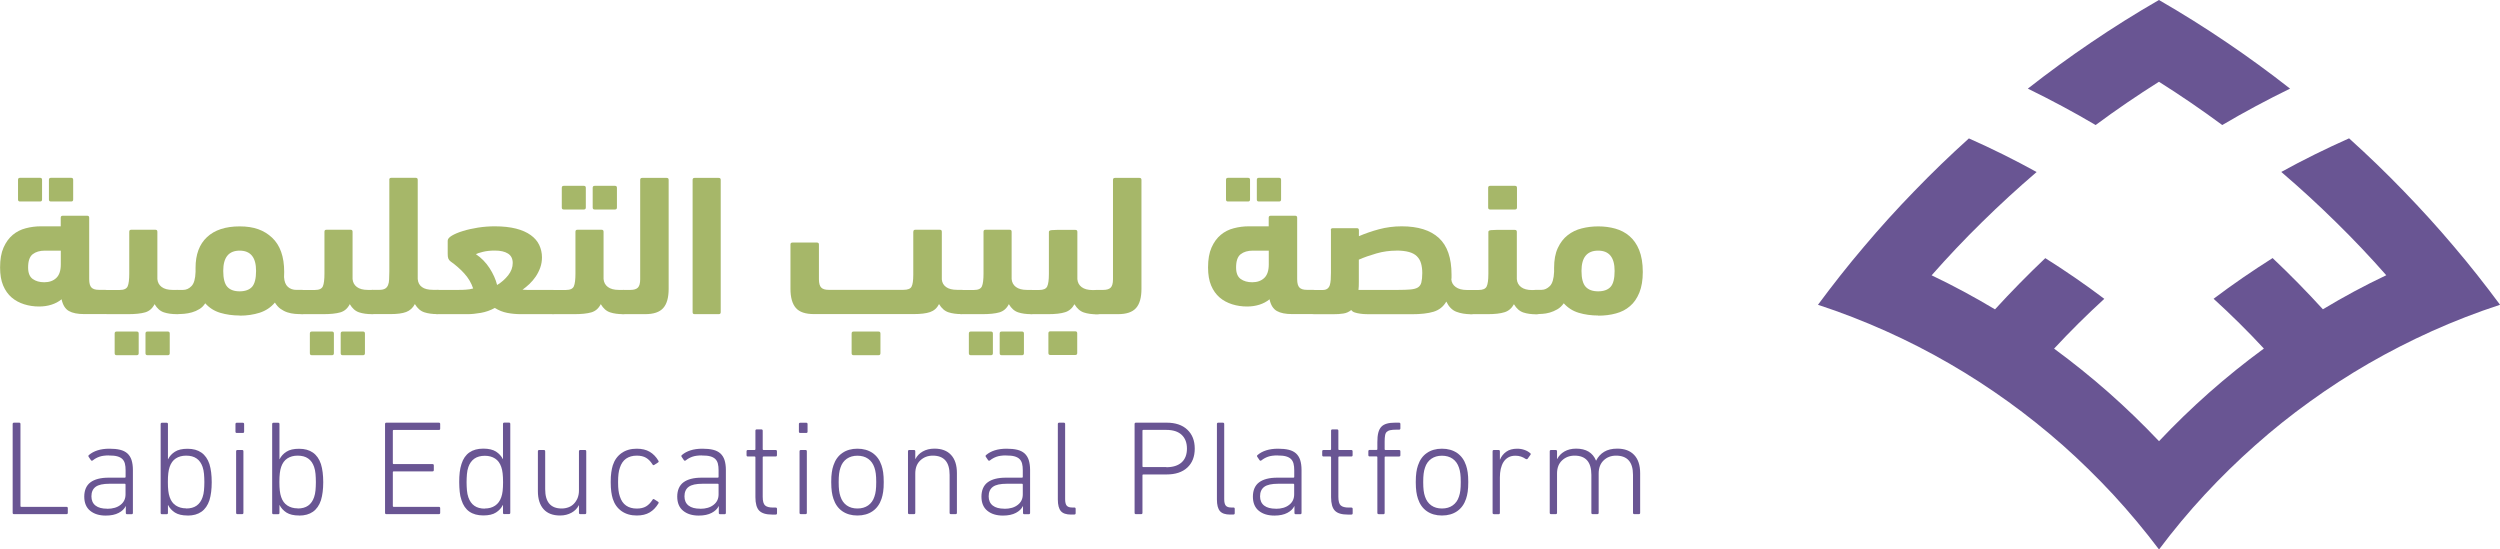 <?xml version="1.0" encoding="UTF-8"?>
<svg id="Layer_2" data-name="Layer 2" xmlns="http://www.w3.org/2000/svg" viewBox="0 0 349.51 76.81">
  <defs>
    <style>
      .cls-1 {
        fill: #695593;
      }

      .cls-1, .cls-2 {
        stroke-width: 0px;
      }

      .cls-2 {
        fill: #a6b769;
      }
    </style>
  </defs>
  <g id="Layer_1-2" data-name="Layer 1">
    <g>
      <g>
        <path class="cls-2" d="M8.49,31.64v-1.2c0-.19.09-.28.28-.28h3.42c.19,0,.28.09.28.28v8.6c0,.56.11.95.32,1.16.21.22.56.32,1.02.32h.87c.75,0,1.12.57,1.12,1.71,0,.65-.09,1.1-.27,1.33-.18.23-.46.35-.85.35h-2.91c-.92,0-1.63-.14-2.14-.43-.51-.29-.85-.84-1.02-1.64-.41.34-.89.59-1.43.76s-1.11.25-1.71.25c-.73,0-1.42-.1-2.09-.31-.66-.21-1.25-.52-1.75-.95-.5-.43-.9-.99-1.19-1.68-.29-.69-.43-1.53-.43-2.52,0-1.12.16-2.05.49-2.79.33-.74.76-1.33,1.29-1.77.53-.44,1.14-.75,1.82-.92.68-.18,1.38-.27,2.09-.27h2.8ZM2.8,28.17c-.19,0-.28-.09-.28-.28v-2.75c0-.19.09-.28.28-.28h2.8c.19,0,.28.09.28.28v2.75c0,.19-.09.28-.28.28h-2.8ZM6.18,39.46c.71,0,1.27-.2,1.69-.6.42-.4.63-1.03.63-1.89v-1.93h-2.23c-.71,0-1.27.17-1.7.5-.43.34-.64.95-.64,1.85,0,.77.21,1.3.64,1.61.43.31.97.46,1.61.46ZM7.12,28.17c-.19,0-.28-.09-.28-.28v-2.75c0-.19.09-.28.28-.28h2.83c.19,0,.28.09.28.28v2.75c0,.19-.09.28-.28.28h-2.83Z"/>
        <path class="cls-2" d="M18.07,32.4c0-.19.09-.28.28-.28h3.37c.19,0,.28.09.28.28v6.61c.04.47.24.84.6,1.11.36.27.87.41,1.53.41h.64c.37,0,.65.13.84.39.19.26.28.69.28,1.29,0,1.14-.37,1.71-1.12,1.71s-1.33-.08-1.85-.25c-.52-.17-.96-.55-1.31-1.15-.3.6-.74.98-1.32,1.15-.58.17-1.39.25-2.41.25h-2.89c-.37,0-.65-.12-.84-.35s-.28-.67-.28-1.3.09-1.08.27-1.34c.18-.26.46-.39.85-.39h1.74c.6,0,.97-.17,1.12-.52s.22-.94.22-1.78v-5.83ZM16.31,49.66c-.19,0-.28-.09-.28-.28v-2.75c0-.19.09-.28.28-.28h2.8c.19,0,.28.09.28.28v2.75c0,.19-.09.28-.28.28h-2.8ZM20.62,49.66c-.19,0-.28-.09-.28-.28v-2.75c0-.19.09-.28.28-.28h2.83c.19,0,.28.09.28.28v2.75c0,.19-.09.28-.28.28h-2.83Z"/>
        <path class="cls-2" d="M33.52,44.11c-.99,0-1.9-.13-2.74-.38-.83-.25-1.53-.7-2.09-1.33-.21.34-.48.61-.81.81-.34.21-.69.36-1.05.46-.36.1-.72.17-1.08.2-.35.03-.67.04-.95.04-.37,0-.65-.12-.84-.36-.19-.24-.28-.67-.28-1.29s.08-1.08.25-1.34.46-.39.87-.39h.81c.43,0,.82-.18,1.16-.53.35-.35.54-1.02.57-1.99v-.56c0-1.87.53-3.3,1.6-4.3,1.07-1,2.59-1.5,4.58-1.5s3.4.53,4.52,1.58,1.69,2.65,1.69,4.78c0,.13,0,.26-.01.38,0,.12-.01.24-.01.35.04.62.21,1.07.53,1.36.32.29.72.43,1.21.43h.81c.37,0,.65.13.84.39.19.26.28.69.28,1.29,0,1.14-.37,1.71-1.12,1.71-.34,0-.68-.01-1.04-.04-.35-.03-.7-.1-1.04-.21-.34-.11-.66-.28-.96-.49-.3-.21-.56-.51-.79-.88-.56.67-1.27,1.14-2.12,1.42-.85.27-1.78.41-2.79.41ZM33.51,35.04c-1.53,0-2.3.94-2.3,2.83,0,1.06.19,1.81.57,2.23.38.42.96.63,1.72.63s1.36-.21,1.74-.63c.37-.42.56-1.16.56-2.23,0-1.89-.77-2.83-2.3-2.83Z"/>
        <path class="cls-2" d="M45.36,32.4c0-.19.09-.28.28-.28h3.37c.19,0,.28.09.28.28v6.61c.04.47.24.84.6,1.11.36.27.87.41,1.53.41h.64c.37,0,.65.13.84.39.19.26.28.69.28,1.29,0,1.14-.37,1.71-1.12,1.71s-1.33-.08-1.85-.25c-.52-.17-.96-.55-1.31-1.15-.3.6-.74.98-1.32,1.15-.58.17-1.39.25-2.41.25h-2.89c-.37,0-.65-.12-.84-.35s-.28-.67-.28-1.3.09-1.08.27-1.34c.18-.26.46-.39.85-.39h1.74c.6,0,.97-.17,1.12-.52s.22-.94.22-1.78v-5.83ZM43.6,49.66c-.19,0-.28-.09-.28-.28v-2.75c0-.19.09-.28.28-.28h2.8c.19,0,.28.09.28.28v2.75c0,.19-.09.28-.28.28h-2.8ZM47.91,49.66c-.19,0-.28-.09-.28-.28v-2.75c0-.19.09-.28.28-.28h2.83c.19,0,.28.09.28.28v2.75c0,.19-.09.28-.28.28h-2.83Z"/>
        <path class="cls-2" d="M54.42,25.14c0-.19.09-.28.28-.28h3.42c.19,0,.28.09.28.28v13.87c.04.49.23.86.59,1.12.35.26.87.39,1.54.39h.64c.37,0,.65.13.84.39s.28.69.28,1.29c0,1.14-.37,1.71-1.12,1.71s-1.33-.08-1.85-.25c-.52-.17-.96-.55-1.32-1.15-.28.54-.69.91-1.22,1.11-.53.2-1.26.29-2.17.29h-2.52c-.37,0-.65-.07-.84-.2-.19-.13-.28-.39-.28-.78,0-.22.02-.48.07-.76.05-.28.11-.54.2-.78.08-.24.2-.45.34-.62s.31-.25.52-.25h.98c.32,0,.57-.06.76-.17.19-.11.32-.28.41-.49s.14-.48.15-.8c.02-.32.03-.68.03-1.09v-12.83Z"/>
        <path class="cls-2" d="M69.18,31.64c1.14,0,2.12.11,2.96.32.83.21,1.52.52,2.06.91.54.39.94.85,1.19,1.39.25.53.38,1.11.38,1.72,0,.5-.08.98-.24,1.43-.16.45-.37.86-.63,1.25-.26.38-.56.73-.88,1.04-.33.31-.65.57-.97.8.21.02.42.03.63.03h3.6c.37,0,.64.13.81.38.17.25.25.68.25,1.27,0,.69-.1,1.15-.29,1.39s-.45.35-.77.35h-4.46c-.67,0-1.31-.06-1.92-.18-.61-.12-1.18-.35-1.72-.69-.62.34-1.27.57-1.96.69-.69.12-1.31.18-1.85.18h-4.23c-.37,0-.64-.1-.81-.31s-.25-.64-.25-1.32c0-.52.07-.95.21-1.27s.42-.49.85-.49h2.94c.32,0,.66,0,1.02-.03.36-.02.71-.07,1.05-.17-.26-.78-.68-1.49-1.26-2.12-.58-.63-1.21-1.18-1.91-1.67-.15-.11-.25-.25-.31-.41s-.08-.38-.08-.66v-1.82c0-.24.2-.48.59-.71.39-.23.9-.45,1.53-.64.63-.2,1.33-.35,2.12-.48.78-.12,1.57-.18,2.35-.18ZM69.49,39.85c.62-.37,1.13-.83,1.56-1.37.42-.54.63-1.11.63-1.71s-.22-1.04-.66-1.32-1.05-.42-1.83-.42c-.64,0-1.2.06-1.68.18-.49.12-.81.23-.98.32.77.52,1.4,1.17,1.91,1.95.5.78.86,1.56,1.06,2.37Z"/>
        <path class="cls-2" d="M80.45,32.4c0-.19.09-.28.28-.28h3.37c.19,0,.28.09.28.28v6.61c.04.47.24.84.6,1.11.36.27.87.41,1.53.41h.64c.37,0,.65.13.84.39.19.26.28.69.28,1.29,0,1.14-.37,1.71-1.12,1.71s-1.33-.08-1.85-.25c-.52-.17-.96-.55-1.31-1.15-.3.6-.74.98-1.32,1.15-.58.17-1.39.25-2.41.25h-2.89c-.37,0-.65-.12-.84-.35s-.28-.67-.28-1.3.09-1.08.27-1.34c.18-.26.46-.39.85-.39h1.74c.6,0,.97-.17,1.12-.52s.22-.94.22-1.78v-5.83ZM78.82,29.29c-.19,0-.28-.09-.28-.28v-2.75c0-.19.09-.28.28-.28h2.8c.19,0,.28.09.28.28v2.75c0,.19-.09.28-.28.28h-2.8ZM83.14,29.29c-.19,0-.28-.09-.28-.28v-2.75c0-.19.09-.28.28-.28h2.83c.19,0,.28.09.28.28v2.75c0,.19-.09.28-.28.28h-2.83Z"/>
        <path class="cls-2" d="M87.17,43.92c-.37,0-.65-.07-.84-.2-.19-.13-.28-.39-.28-.78,0-.22.02-.48.07-.76.05-.28.11-.54.2-.78.08-.24.2-.45.34-.62s.31-.25.52-.25h.98c.47,0,.81-.11,1.02-.32.21-.21.32-.6.32-1.16v-13.9c0-.19.09-.28.28-.28h3.42c.19,0,.28.09.28.28v15.24c0,1.21-.25,2.11-.76,2.68s-1.34.85-2.52.85h-3.03Z"/>
        <path class="cls-2" d="M100.76,43.64c0,.19-.09.28-.28.28h-3.37c-.19,0-.28-.09-.28-.28v-18.49c0-.19.09-.28.28-.28h3.37c.19,0,.28.09.28.28v18.49Z"/>
        <path class="cls-2" d="M127.69,32.4c0-.19.09-.28.28-.28h3.42c.19,0,.28.09.28.28v6.67c.04.45.24.8.6,1.06.36.26.87.39,1.53.39h.62c.37,0,.65.13.84.39.19.26.28.69.28,1.29,0,1.14-.37,1.71-1.12,1.71-.69,0-1.3-.08-1.82-.25-.52-.17-.96-.55-1.32-1.15-.28.56-.7.93-1.25,1.12-.55.19-1.32.28-2.31.28h-13.93c-1.18,0-2.02-.28-2.52-.85s-.76-1.46-.76-2.68v-6.19c0-.19.09-.28.28-.28h3.42c.19,0,.28.09.28.28v4.85c0,.56.11.95.32,1.16.21.22.56.32,1.02.32h10.48c.6,0,.98-.15,1.13-.45.16-.3.24-.85.24-1.65v-6.02ZM119.34,49.66c-.19,0-.28-.09-.28-.28v-2.75c0-.19.09-.28.28-.28h3.47c.19,0,.28.09.28.28v2.75c0,.19-.09.28-.28.28h-3.47Z"/>
        <path class="cls-2" d="M137.5,32.4c0-.19.09-.28.28-.28h3.37c.19,0,.28.09.28.28v6.61c.04.47.24.84.6,1.11.36.27.87.41,1.53.41h.64c.37,0,.65.13.84.39.19.26.28.69.28,1.29,0,1.14-.37,1.71-1.12,1.71s-1.33-.08-1.85-.25c-.52-.17-.96-.55-1.31-1.15-.3.6-.74.98-1.32,1.15-.58.17-1.39.25-2.41.25h-2.89c-.37,0-.65-.12-.84-.35s-.28-.67-.28-1.3.09-1.08.27-1.34c.18-.26.46-.39.85-.39h1.74c.6,0,.97-.17,1.12-.52s.22-.94.22-1.78v-5.83ZM135.73,49.66c-.19,0-.28-.09-.28-.28v-2.75c0-.19.09-.28.28-.28h2.8c.19,0,.28.09.28.28v2.75c0,.19-.09.28-.28.28h-2.8ZM140.04,49.66c-.19,0-.28-.09-.28-.28v-2.75c0-.19.09-.28.28-.28h2.83c.19,0,.28.09.28.28v2.75c0,.19-.09.28-.28.28h-2.83Z"/>
        <path class="cls-2" d="M150.22,42.52c-.32.58-.76.96-1.32,1.13-.56.18-1.34.27-2.35.27h-2.24c-.37,0-.65-.06-.84-.18-.19-.12-.28-.39-.28-.8,0-.24.02-.5.06-.78s.1-.54.2-.78c.09-.24.21-.44.36-.6.15-.16.34-.24.56-.24h.92c.58,0,.95-.16,1.11-.49.16-.33.24-.91.24-1.75v-5.88c0-.15.14-.23.41-.25.27-.02.51-.03.71-.03h2.58c.19,0,.28.09.28.28v6.61c.04.47.24.84.6,1.11.36.27.87.41,1.53.41h.64c.37,0,.65.13.84.39.19.26.28.69.28,1.29,0,1.14-.37,1.71-1.12,1.71s-1.33-.08-1.85-.25c-.52-.17-.96-.55-1.32-1.15ZM146.85,49.63c-.19,0-.28-.09-.28-.28v-2.75c0-.19.09-.28.28-.28h3.47c.19,0,.28.09.28.28v2.75c0,.19-.09.28-.28.28h-3.47Z"/>
        <path class="cls-2" d="M153.27,43.92c-.37,0-.65-.07-.84-.2-.19-.13-.28-.39-.28-.78,0-.22.02-.48.07-.76.05-.28.11-.54.2-.78.08-.24.2-.45.34-.62s.31-.25.52-.25h.98c.47,0,.81-.11,1.02-.32.21-.21.32-.6.32-1.16v-13.9c0-.19.09-.28.28-.28h3.42c.19,0,.28.09.28.28v15.24c0,1.21-.25,2.11-.76,2.68s-1.34.85-2.52.85h-3.03Z"/>
        <path class="cls-2" d="M177.37,31.64v-1.2c0-.19.09-.28.28-.28h3.42c.19,0,.28.09.28.28v8.6c0,.56.11.95.32,1.16.21.22.56.32,1.02.32h.87c.75,0,1.12.57,1.12,1.71,0,.65-.09,1.1-.27,1.33-.18.23-.46.35-.85.35h-2.91c-.92,0-1.63-.14-2.14-.43-.51-.29-.86-.84-1.02-1.64-.41.34-.89.59-1.43.76s-1.11.25-1.71.25c-.73,0-1.42-.1-2.09-.31-.66-.21-1.25-.52-1.75-.95-.5-.43-.9-.99-1.19-1.68-.29-.69-.43-1.53-.43-2.52,0-1.12.16-2.05.49-2.79.33-.74.76-1.33,1.29-1.77.53-.44,1.14-.75,1.82-.92.68-.18,1.38-.27,2.09-.27h2.8ZM171.68,28.17c-.19,0-.28-.09-.28-.28v-2.75c0-.19.09-.28.28-.28h2.8c.19,0,.28.09.28.28v2.75c0,.19-.09.28-.28.28h-2.8ZM175.06,39.46c.71,0,1.27-.2,1.69-.6.42-.4.63-1.03.63-1.89v-1.93h-2.23c-.71,0-1.27.17-1.7.5-.43.34-.64.95-.64,1.85,0,.77.21,1.3.64,1.61.43.31.97.46,1.61.46ZM175.99,28.17c-.19,0-.28-.09-.28-.28v-2.75c0-.19.09-.28.28-.28h2.83c.19,0,.28.09.28.28v2.75c0,.19-.09.28-.28.28h-2.83Z"/>
        <path class="cls-2" d="M186.05,32.18c0-.19.09-.28.28-.28h3.37c.18,0,.28.09.28.28v.84c.86-.37,1.8-.7,2.81-.97,1.01-.27,2.07-.41,3.17-.41,2.28,0,4.02.54,5.2,1.63,1.18,1.08,1.77,2.79,1.77,5.13v.34c0,.11,0,.21-.03.31.04.45.24.81.62,1.08.37.27.89.41,1.54.41h.62c.37,0,.65.13.84.39s.28.69.28,1.29c0,1.14-.37,1.71-1.12,1.71-.8,0-1.5-.12-2.09-.35-.59-.23-1.05-.71-1.39-1.42-.41.71-1,1.18-1.78,1.42s-1.81.35-3.1.35h-5.41c-.28,0-.57,0-.88-.01-.31,0-.6-.03-.88-.07-.28-.04-.53-.09-.76-.17-.22-.07-.38-.19-.48-.34-.32.26-.68.43-1.09.49-.41.07-.92.1-1.54.1h-2.49c-.37,0-.65-.12-.84-.35-.19-.23-.28-.68-.28-1.33,0-.71.08-1.17.25-1.39.17-.21.46-.32.87-.32h1.12c.28,0,.5-.06.66-.18.16-.12.27-.28.34-.49.06-.21.11-.46.13-.76.02-.3.03-.63.03-.98v-5.94ZM195.2,35.04c-.94,0-1.86.13-2.77.39-.91.26-1.73.55-2.46.87v3.14c0,.21,0,.4-.01.57,0,.18-.02.35-.04.52h5.57c.69,0,1.26-.02,1.7-.06s.78-.13,1.03-.28c.24-.15.41-.38.49-.7.08-.32.13-.76.13-1.32,0-.5-.06-.95-.17-1.34-.11-.39-.3-.72-.58-1-.27-.27-.64-.47-1.11-.6-.47-.13-1.06-.2-1.77-.2Z"/>
        <path class="cls-2" d="M211.66,42.52c-.32.58-.76.96-1.32,1.13-.56.18-1.34.27-2.35.27h-2.24c-.37,0-.65-.06-.84-.18-.19-.12-.28-.39-.28-.8,0-.24.02-.5.06-.78.04-.28.1-.54.2-.78.09-.24.21-.44.36-.6.15-.16.34-.24.56-.24h.92c.58,0,.95-.16,1.11-.49.16-.33.24-.91.24-1.75v-5.88c0-.15.13-.23.41-.25.27-.02.51-.03.71-.03h2.58c.19,0,.28.09.28.28v6.61c.04.47.24.84.6,1.11.36.27.87.41,1.53.41h.64c.37,0,.65.13.84.39.19.26.28.69.28,1.29,0,1.14-.37,1.71-1.12,1.71s-1.33-.08-1.85-.25c-.52-.17-.96-.55-1.32-1.15ZM208.33,29.29c-.19,0-.28-.09-.28-.28v-2.75c0-.19.09-.28.28-.28h3.47c.19,0,.28.09.28.28v2.75c0,.19-.09.28-.28.28h-3.47Z"/>
        <path class="cls-2" d="M223.45,44.11c-.99,0-1.91-.13-2.74-.38s-1.53-.7-2.09-1.33c-.26.37-.57.66-.91.85-.35.2-.7.35-1.05.45-.36.1-.7.16-1.04.18s-.64.03-.9.03c-.37,0-.65-.12-.84-.36-.19-.24-.28-.67-.28-1.29,0-.65.09-1.11.27-1.36.18-.25.46-.38.85-.38h.81c.41,0,.79-.18,1.15-.53.35-.35.55-1.02.59-1.99v-.56c0-1.1.17-2.03.52-2.77.35-.75.81-1.35,1.38-1.79.57-.45,1.23-.77,1.97-.95.74-.19,1.51-.28,2.32-.28s1.61.1,2.36.31c.75.21,1.41.55,1.98,1.04.57.49,1.03,1.13,1.36,1.95s.51,1.84.51,3.07c0,1.14-.16,2.1-.48,2.89-.32.78-.75,1.42-1.31,1.89-.55.48-1.21.82-1.97,1.02-.76.21-1.58.31-2.46.31ZM223.43,35.04c-1.55,0-2.33.94-2.33,2.83,0,1.06.2,1.81.59,2.23.39.42.97.63,1.74.63s1.36-.21,1.74-.63.56-1.16.56-2.23c0-1.89-.77-2.83-2.3-2.83Z"/>
      </g>
      <g>
        <path class="cls-1" d="M1.77,59.28c0-.12.06-.19.19-.19h.71c.13,0,.19.06.19.19v11.47c0,.08.04.11.11.11h6.32c.13,0,.19.06.19.19v.64c0,.13-.06.19-.19.19H1.96c-.13,0-.19-.06-.19-.19v-12.41Z"/>
        <path class="cls-1" d="M15.24,63.67c-.55,0-1,.06-1.34.18-.34.12-.65.29-.91.5-.11.09-.21.08-.28-.02l-.32-.47c-.06-.1-.04-.19.06-.26.33-.28.72-.49,1.19-.64s1.02-.23,1.66-.23c.58,0,1.07.05,1.49.15.41.1.75.27,1.02.51.26.24.46.55.58.92.12.38.19.84.19,1.39v6c0,.13-.06.19-.19.19h-.61c-.13,0-.19-.06-.19-.19v-.94h-.02c-.18.38-.5.69-.97.94s-1.08.38-1.81.38c-.9,0-1.63-.22-2.18-.67-.55-.44-.83-1.11-.83-1.98s.29-1.57.87-2,1.43-.65,2.53-.65h2.27c.08,0,.11-.04.11-.11v-.92c0-.36-.03-.68-.1-.94s-.19-.48-.37-.65c-.18-.17-.42-.29-.72-.37-.3-.08-.67-.11-1.12-.11ZM14.99,71.13c.77,0,1.4-.18,1.86-.55.47-.36.7-.85.7-1.47v-1.37c0-.08-.04-.11-.11-.11h-2.13c-.9,0-1.55.14-1.94.43s-.59.73-.59,1.33c0,.56.19.99.57,1.29s.93.44,1.64.44Z"/>
        <path class="cls-1" d="M26.23,72.07c-.75,0-1.34-.14-1.77-.41-.43-.28-.75-.63-.96-1.05h-.02v1.09c0,.13-.06.19-.19.19h-.64c-.13,0-.19-.06-.19-.19v-12.41c0-.12.06-.19.19-.19h.64c.13,0,.19.06.19.19v4.91h.02c.21-.43.53-.78.96-1.05.43-.28,1.02-.41,1.77-.41,1.55,0,2.57.71,3.05,2.14.11.36.19.75.24,1.16.05.41.08.87.08,1.38s-.03.96-.08,1.36c-.05.41-.13.79-.24,1.16-.48,1.43-1.49,2.14-3.05,2.14ZM26.02,71.09c.6,0,1.09-.13,1.47-.4.38-.27.65-.66.83-1.18.1-.29.17-.61.2-.97.03-.36.05-.74.05-1.14s-.02-.78-.05-1.15c-.03-.36-.1-.69-.2-.98-.18-.51-.45-.91-.83-1.17-.38-.27-.87-.4-1.47-.4-.56,0-1.04.13-1.44.39s-.68.66-.86,1.18c-.09.25-.15.55-.19.88s-.06.75-.06,1.24.02.9.06,1.23c.04.33.1.62.19.87.18.53.46.92.86,1.18s.87.4,1.44.4Z"/>
        <path class="cls-1" d="M33.11,60.53c-.13,0-.19-.06-.19-.19v-1.05c0-.12.06-.19.19-.19h.83c.12,0,.19.06.19.19v1.05c0,.13-.06.19-.19.19h-.83ZM33.2,71.88c-.13,0-.19-.06-.19-.19v-8.59c0-.12.06-.19.19-.19h.64c.13,0,.19.06.19.19v8.59c0,.13-.06.19-.19.19h-.64Z"/>
        <path class="cls-1" d="M41.82,72.07c-.75,0-1.34-.14-1.77-.41-.43-.28-.75-.63-.96-1.05h-.02v1.09c0,.13-.06.19-.19.19h-.64c-.13,0-.19-.06-.19-.19v-12.41c0-.12.06-.19.19-.19h.64c.13,0,.19.06.19.19v4.91h.02c.21-.43.53-.78.96-1.05.43-.28,1.02-.41,1.77-.41,1.55,0,2.57.71,3.05,2.14.11.36.19.75.24,1.16.05.41.08.87.08,1.38s-.03.96-.08,1.36c-.05.41-.13.79-.24,1.16-.48,1.43-1.49,2.14-3.05,2.14ZM41.61,71.09c.6,0,1.09-.13,1.47-.4.38-.27.65-.66.83-1.18.1-.29.17-.61.2-.97.03-.36.05-.74.05-1.14s-.02-.78-.05-1.15c-.03-.36-.1-.69-.2-.98-.18-.51-.45-.91-.83-1.17-.38-.27-.87-.4-1.47-.4-.56,0-1.04.13-1.44.39s-.68.66-.86,1.18c-.09.25-.15.55-.19.88s-.06.75-.06,1.24.02.9.06,1.23c.04.33.1.62.19.87.18.53.46.92.86,1.18s.87.4,1.44.4Z"/>
        <path class="cls-1" d="M53.83,59.28c0-.12.06-.19.19-.19h7.33c.13,0,.19.06.19.19v.64c0,.13-.06.19-.19.19h-6.32c-.08,0-.11.04-.11.11v4.55c0,.08.04.11.11.11h5.43c.13,0,.19.06.19.19v.64c0,.13-.06.19-.19.19h-5.43c-.08,0-.11.04-.11.11v4.74c0,.08.04.11.11.11h6.32c.13,0,.19.06.19.19v.64c0,.13-.06.19-.19.19h-7.33c-.13,0-.19-.06-.19-.19v-12.41Z"/>
        <path class="cls-1" d="M70.51,71.88c-.13,0-.19-.06-.19-.19v-1.09h-.02c-.21.43-.53.78-.96,1.05-.43.28-1.02.41-1.77.41-1.58,0-2.6-.71-3.05-2.14-.13-.36-.21-.75-.25-1.16s-.07-.86-.07-1.36.02-.97.07-1.38.13-.79.25-1.16c.45-1.43,1.47-2.14,3.05-2.14.75,0,1.34.14,1.77.41.43.28.75.63.96,1.05h.02v-4.91c0-.12.06-.19.19-.19h.64c.13,0,.19.06.19.19v12.41c0,.13-.06.19-.19.19h-.64ZM67.78,71.09c.56,0,1.04-.13,1.44-.4s.68-.66.86-1.18c.09-.25.15-.54.19-.87.04-.33.06-.74.06-1.23s-.02-.9-.06-1.24-.1-.63-.19-.88c-.18-.53-.46-.92-.86-1.18s-.87-.39-1.44-.39-1.07.13-1.46.4c-.38.27-.66.66-.84,1.17-.1.29-.17.61-.2.98-.03.36-.05.75-.05,1.15s.02.78.05,1.14c.03.36.1.68.2.97.18.51.45.91.84,1.18.38.27.87.4,1.46.4Z"/>
        <path class="cls-1" d="M81.13,71.88c-.13,0-.19-.06-.19-.19v-1.05h-.02c-.23.44-.56.79-1.02,1.04s-.98.39-1.6.39c-1,0-1.77-.29-2.3-.88-.53-.59-.8-1.43-.8-2.52v-5.57c0-.12.06-.19.19-.19h.64c.12,0,.19.06.19.19v5.3c0,1.79.77,2.69,2.31,2.69.34,0,.65-.06.95-.17s.55-.28.76-.5c.21-.22.38-.48.51-.79.12-.31.19-.65.19-1.04v-5.49c0-.12.06-.19.19-.19h.64c.13,0,.19.06.19.19v8.59c0,.13-.06.19-.19.19h-.64Z"/>
        <path class="cls-1" d="M85.38,67.41c0-.54.02-.99.08-1.36.05-.37.12-.7.21-.99.24-.74.65-1.31,1.23-1.72.58-.41,1.29-.61,2.12-.61.71,0,1.32.14,1.81.43.49.29.9.71,1.22,1.26.06.1.04.18-.06.24l-.53.34c-.1.06-.18.04-.24-.08-.26-.41-.56-.72-.9-.92s-.77-.3-1.3-.3c-.59,0-1.08.14-1.49.42-.4.28-.69.71-.87,1.27-.09.25-.15.53-.19.85-.04.31-.06.7-.06,1.17s.02.85.06,1.16c.04.31.1.59.19.84.18.56.46.99.87,1.27.4.28.9.42,1.49.42.53,0,.96-.1,1.3-.3.34-.2.64-.51.9-.92.06-.11.14-.14.24-.08l.53.34c.1.06.12.14.06.24-.33.55-.73.97-1.22,1.26-.49.29-1.09.43-1.81.43-.83,0-1.53-.2-2.12-.61-.58-.41-.99-.98-1.23-1.72-.09-.29-.16-.61-.21-.98-.05-.36-.08-.81-.08-1.35Z"/>
        <path class="cls-1" d="M98.14,63.67c-.55,0-1,.06-1.34.18-.34.12-.65.29-.91.5-.11.09-.21.08-.28-.02l-.32-.47c-.06-.1-.04-.19.06-.26.33-.28.72-.49,1.19-.64s1.02-.23,1.66-.23c.58,0,1.07.05,1.49.15.41.1.75.27,1.02.51.26.24.46.55.58.92.12.38.19.84.19,1.39v6c0,.13-.06.19-.19.19h-.61c-.13,0-.19-.06-.19-.19v-.94h-.02c-.18.38-.5.69-.97.94s-1.08.38-1.81.38c-.9,0-1.63-.22-2.18-.67-.55-.44-.83-1.11-.83-1.98s.29-1.57.87-2,1.43-.65,2.53-.65h2.27c.08,0,.11-.04.11-.11v-.92c0-.36-.03-.68-.1-.94s-.19-.48-.37-.65c-.18-.17-.42-.29-.72-.37-.3-.08-.67-.11-1.12-.11ZM97.9,71.13c.77,0,1.4-.18,1.86-.55.47-.36.7-.85.7-1.47v-1.37c0-.08-.04-.11-.11-.11h-2.13c-.9,0-1.55.14-1.94.43s-.59.73-.59,1.33c0,.56.19.99.57,1.29s.93.44,1.64.44Z"/>
        <path class="cls-1" d="M107.95,71.94c-.85,0-1.45-.18-1.81-.55-.35-.36-.53-.99-.53-1.88v-5.58c0-.08-.04-.11-.11-.11h-.94c-.13,0-.19-.06-.19-.19v-.53c0-.12.06-.19.19-.19h.94c.08,0,.11-.04.11-.11v-2.58c0-.13.06-.19.19-.19h.64c.12,0,.19.06.19.19v2.58c0,.08.04.11.11.11h1.69c.12,0,.19.06.19.19v.53c0,.13-.06.19-.19.19h-1.69c-.08,0-.11.04-.11.11v5.53c0,.6.11,1,.33,1.2.22.2.59.3,1.12.3h.36c.12,0,.19.06.19.19v.6c0,.13-.06.19-.19.19h-.49Z"/>
        <path class="cls-1" d="M111.88,60.53c-.13,0-.19-.06-.19-.19v-1.05c0-.12.06-.19.19-.19h.83c.12,0,.19.06.19.19v1.05c0,.13-.06.19-.19.19h-.83ZM111.97,71.88c-.13,0-.19-.06-.19-.19v-8.59c0-.12.06-.19.19-.19h.64c.13,0,.19.06.19.19v8.59c0,.13-.06.19-.19.19h-.64Z"/>
        <path class="cls-1" d="M119.87,72.07c-.83,0-1.53-.2-2.11-.6s-.99-.98-1.24-1.73c-.1-.3-.18-.63-.23-.99-.05-.36-.08-.81-.08-1.36s.02-.99.08-1.34c.05-.36.12-.69.23-.99.25-.75.66-1.33,1.24-1.73.58-.4,1.28-.6,2.11-.6s1.53.2,2.12.6c.58.4,1,.98,1.25,1.73.1.3.18.63.23.99.05.36.08.81.08,1.34s-.02,1.01-.08,1.36c-.05.36-.13.69-.23.99-.25.75-.67,1.33-1.25,1.73-.58.4-1.29.6-2.12.6ZM119.87,71.09c.59,0,1.09-.14,1.5-.43.41-.29.71-.7.88-1.24.09-.25.15-.53.19-.84s.06-.71.06-1.19-.02-.87-.06-1.17-.1-.59-.19-.84c-.18-.54-.47-.95-.88-1.24-.41-.29-.92-.43-1.5-.43s-1.07.14-1.49.43c-.41.29-.71.7-.88,1.24-.09.25-.15.53-.19.84s-.06.7-.06,1.17.02.89.06,1.19.1.59.19.84c.18.54.47.95.88,1.24.41.29.91.43,1.49.43Z"/>
        <path class="cls-1" d="M132.95,71.88c-.13,0-.19-.06-.19-.19v-5.3c0-1.79-.78-2.69-2.35-2.69-.69,0-1.27.22-1.74.66-.47.44-.71,1.05-.71,1.84v5.49c0,.13-.06.19-.19.19h-.64c-.13,0-.19-.06-.19-.19v-8.59c0-.12.06-.19.19-.19h.64c.13,0,.19.06.19.19v1.07h.02c.23-.44.56-.79,1.02-1.05s1-.4,1.64-.4c1,0,1.78.29,2.32.88.55.59.82,1.44.82,2.54v5.55c0,.13-.06.19-.19.19h-.64Z"/>
        <path class="cls-1" d="M140.67,63.67c-.55,0-1,.06-1.34.18-.34.12-.65.29-.91.5-.11.09-.21.08-.28-.02l-.32-.47c-.06-.1-.04-.19.06-.26.33-.28.72-.49,1.19-.64s1.02-.23,1.66-.23c.58,0,1.07.05,1.49.15.41.1.75.27,1.02.51.26.24.46.55.58.92.12.38.19.84.19,1.39v6c0,.13-.06.19-.19.19h-.61c-.13,0-.19-.06-.19-.19v-.94h-.02c-.18.38-.5.69-.97.94s-1.08.38-1.81.38c-.9,0-1.63-.22-2.18-.67-.55-.44-.83-1.11-.83-1.98s.29-1.57.87-2,1.43-.65,2.53-.65h2.27c.08,0,.11-.04.11-.11v-.92c0-.36-.03-.68-.1-.94s-.19-.48-.37-.65c-.18-.17-.42-.29-.72-.37-.3-.08-.67-.11-1.12-.11ZM140.43,71.13c.77,0,1.4-.18,1.86-.55.47-.36.7-.85.7-1.47v-1.37c0-.08-.04-.11-.11-.11h-2.13c-.9,0-1.55.14-1.94.43s-.59.73-.59,1.33c0,.56.19.99.57,1.29s.93.44,1.64.44Z"/>
        <path class="cls-1" d="M149.75,71.94c-.68,0-1.16-.16-1.44-.49-.28-.33-.42-.86-.42-1.62v-10.55c0-.12.06-.19.19-.19h.64c.12,0,.19.06.19.19v10.51c0,.44.08.74.23.91.15.17.4.25.73.25h.32c.13,0,.19.06.19.19v.6c0,.13-.06.19-.19.19h-.43Z"/>
        <path class="cls-1" d="M158.81,71.88c-.13,0-.19-.06-.19-.19v-12.41c0-.12.06-.19.19-.19h4.28c1.23,0,2.2.32,2.89.97.7.65,1.05,1.53,1.05,2.66s-.35,2.01-1.04,2.65-1.66.96-2.89.96h-3.27c-.08,0-.11.04-.11.11v5.25c0,.13-.06.19-.19.19h-.71ZM163.05,65.32c.94,0,1.65-.23,2.15-.68.49-.45.74-1.09.74-1.92s-.25-1.47-.74-1.93c-.49-.46-1.21-.69-2.15-.69h-3.22c-.08,0-.11.04-.11.11v4.98c0,.08.04.11.11.11h3.22Z"/>
        <path class="cls-1" d="M171.99,71.94c-.68,0-1.16-.16-1.44-.49-.28-.33-.42-.86-.42-1.62v-10.55c0-.12.06-.19.19-.19h.64c.12,0,.19.06.19.19v10.51c0,.44.08.74.23.91.15.17.4.25.73.25h.32c.13,0,.19.06.19.19v.6c0,.13-.06.19-.19.19h-.43Z"/>
        <path class="cls-1" d="M178.62,63.67c-.55,0-1,.06-1.34.18-.34.12-.65.29-.91.5-.11.09-.21.08-.28-.02l-.32-.47c-.06-.1-.04-.19.06-.26.33-.28.72-.49,1.19-.64.47-.15,1.03-.23,1.66-.23.58,0,1.07.05,1.49.15.41.1.75.27,1.02.51.26.24.46.55.58.92s.19.84.19,1.39v6c0,.13-.06.19-.19.19h-.61c-.13,0-.19-.06-.19-.19v-.94h-.02c-.18.38-.5.69-.97.94-.47.25-1.08.38-1.81.38-.9,0-1.63-.22-2.18-.67-.55-.44-.83-1.11-.83-1.98s.29-1.57.87-2,1.43-.65,2.53-.65h2.27c.08,0,.11-.04.11-.11v-.92c0-.36-.03-.68-.1-.94-.07-.26-.19-.48-.37-.65-.18-.17-.42-.29-.72-.37-.3-.08-.67-.11-1.12-.11ZM178.37,71.13c.77,0,1.4-.18,1.86-.55.47-.36.7-.85.7-1.47v-1.37c0-.08-.04-.11-.11-.11h-2.13c-.9,0-1.54.14-1.94.43-.39.29-.59.73-.59,1.33,0,.56.19.99.57,1.29s.93.44,1.64.44Z"/>
        <path class="cls-1" d="M188.42,71.94c-.85,0-1.45-.18-1.8-.55-.35-.36-.53-.99-.53-1.88v-5.58c0-.08-.04-.11-.11-.11h-.94c-.12,0-.19-.06-.19-.19v-.53c0-.12.06-.19.19-.19h.94c.08,0,.11-.04.11-.11v-2.58c0-.13.06-.19.19-.19h.64c.12,0,.19.06.19.19v2.58c0,.08.04.11.11.11h1.69c.12,0,.19.06.19.19v.53c0,.13-.06.19-.19.19h-1.69c-.08,0-.11.04-.11.11v5.53c0,.6.11,1,.33,1.2.22.2.59.3,1.12.3h.36c.12,0,.19.06.19.19v.6c0,.13-.06.19-.19.19h-.49Z"/>
        <path class="cls-1" d="M192.75,71.88c-.13,0-.19-.06-.19-.19v-7.77c0-.08-.04-.11-.11-.11h-.96c-.13,0-.19-.06-.19-.19v-.53c0-.12.06-.19.19-.19h.96c.08,0,.11-.04.11-.11v-.96c0-.54.04-.98.13-1.33.09-.35.23-.63.43-.84.2-.21.46-.35.78-.44.32-.09.71-.13,1.16-.13h.53c.12,0,.19.06.19.19v.6c0,.13-.06.19-.19.19h-.39c-.34,0-.61.02-.83.07-.21.04-.38.13-.5.24s-.2.29-.23.5c-.04.21-.06.49-.06.83v1.09c0,.08.04.11.11.11h1.9c.12,0,.19.06.19.19v.53c0,.13-.06.19-.19.19h-1.9c-.08,0-.11.04-.11.11v7.77c0,.13-.06.19-.19.19h-.64Z"/>
        <path class="cls-1" d="M201.59,72.07c-.83,0-1.53-.2-2.11-.6-.58-.4-.99-.98-1.24-1.73-.1-.3-.18-.63-.23-.99-.05-.36-.08-.81-.08-1.36s.03-.99.08-1.34.12-.69.23-.99c.25-.75.66-1.33,1.24-1.73.58-.4,1.28-.6,2.11-.6s1.53.2,2.12.6c.58.4,1,.98,1.25,1.73.1.3.18.63.23.99s.08.81.08,1.34-.03,1.01-.08,1.36c-.05.36-.13.69-.23.99-.25.75-.67,1.33-1.25,1.73-.58.4-1.29.6-2.12.6ZM201.59,71.09c.59,0,1.09-.14,1.5-.43.41-.29.71-.7.88-1.24.09-.25.15-.53.19-.84.04-.31.06-.71.06-1.19s-.02-.87-.06-1.17c-.04-.31-.1-.59-.19-.84-.18-.54-.47-.95-.88-1.24-.41-.29-.92-.43-1.5-.43s-1.07.14-1.49.43c-.41.29-.71.7-.88,1.24-.09.25-.15.53-.19.84-.04.31-.06.7-.06,1.17s.02.89.06,1.19c.04.31.1.59.19.84.18.54.47.95.88,1.24.41.29.91.43,1.49.43Z"/>
        <path class="cls-1" d="M208.86,71.88c-.13,0-.19-.06-.19-.19v-8.59c0-.12.06-.19.19-.19h.64c.13,0,.19.06.19.19v1.15h.02c.18-.44.46-.8.86-1.09.4-.29.91-.43,1.55-.43.36,0,.7.06,1.01.17s.58.26.79.45c.1.06.11.14.04.24l-.38.53c-.06.09-.16.1-.28.04-.21-.14-.43-.25-.66-.33s-.48-.12-.77-.12c-.4,0-.74.08-1.01.24-.28.16-.5.38-.67.65s-.29.59-.38.96c-.08.37-.12.76-.12,1.18v4.96c0,.13-.06.19-.19.19h-.64Z"/>
        <path class="cls-1" d="M228.49,71.88c-.12,0-.19-.06-.19-.19v-5.3c0-1.79-.79-2.69-2.37-2.69-.69,0-1.27.22-1.73.66-.46.44-.7,1.05-.7,1.84v5.49c0,.13-.06.19-.19.19h-.64c-.13,0-.19-.06-.19-.19v-5.3c0-1.79-.78-2.69-2.35-2.69-.69,0-1.27.22-1.74.66-.47.44-.71,1.05-.71,1.84v5.49c0,.13-.06.19-.19.19h-.64c-.12,0-.19-.06-.19-.19v-8.59c0-.12.06-.19.19-.19h.64c.12,0,.19.06.19.19v1.07h.02c.23-.44.56-.79,1.01-1.05s1-.4,1.64-.4c1.39,0,2.32.56,2.78,1.67h.02c.26-.53.64-.94,1.12-1.23.48-.29,1.09-.44,1.83-.44,1.02,0,1.8.29,2.36.88.56.59.84,1.44.84,2.54v5.55c0,.13-.06.19-.19.19h-.64Z"/>
      </g>
      <g>
        <path class="cls-1" d="M349.51,42.61c-3.24,1.06-6.41,2.29-9.49,3.67-3.04,1.37-5.99,2.88-8.86,4.53-2.84,1.64-5.6,3.43-8.24,5.34-2.66,1.91-5.21,3.95-7.64,6.11-2.46,2.18-4.8,4.47-7.03,6.87-2.27,2.45-4.41,5.02-6.41,7.69-2.01-2.67-4.16-5.24-6.42-7.69-2.23-2.4-4.58-4.7-7.03-6.88-2.44-2.15-4.99-4.19-7.64-6.1-2.65-1.91-5.41-3.7-8.25-5.34-2.87-1.66-5.82-3.17-8.86-4.53-3.08-1.38-6.24-2.61-9.48-3.67,2.06-2.78,4.19-5.49,6.43-8.12,2.25-2.67,4.6-5.26,7.03-7.76,2.46-2.55,5.01-5.01,7.64-7.38,3.23,1.43,6.39,3,9.47,4.7-2.63,2.25-5.18,4.59-7.64,7.01-2.44,2.39-4.79,4.88-7.04,7.43,3.04,1.45,5.99,3.04,8.86,4.76,2.26-2.47,4.61-4.86,7.03-7.16,2.84,1.79,5.59,3.68,8.25,5.69-2.44,2.23-4.78,4.55-7.02,6.96,2.64,1.94,5.18,3.98,7.63,6.14,2.45,2.16,4.79,4.43,7.04,6.8,2.23-2.37,4.58-4.64,7.02-6.8,2.45-2.16,5-4.22,7.64-6.15-2.24-2.42-4.59-4.74-7.03-6.96,2.66-2.01,5.42-3.9,8.25-5.69,2.43,2.3,4.78,4.69,7.03,7.16,2.87-1.73,5.82-3.32,8.86-4.76-2.25-2.56-4.6-5.04-7.04-7.43-2.46-2.42-5-4.76-7.64-7.01,3.08-1.7,6.25-3.26,9.48-4.7,2.63,2.37,5.18,4.83,7.64,7.38,2.43,2.51,4.78,5.09,7.03,7.76,2.24,2.63,4.37,5.34,6.43,8.12Z"/>
        <path class="cls-1" d="M320.16,12.39c-3.23,1.58-6.4,3.27-9.48,5.09-2.87-2.12-5.82-4.14-8.85-6.05-3.03,1.91-5.98,3.92-8.85,6.05-3.08-1.82-6.25-3.51-9.48-5.09,2.87-2.25,5.83-4.41,8.86-6.46,3.08-2.09,6.24-4.07,9.47-5.93,3.23,1.86,6.39,3.84,9.47,5.93,3.03,2.05,5.99,4.21,8.86,6.46Z"/>
      </g>
    </g>
  </g>
</svg>